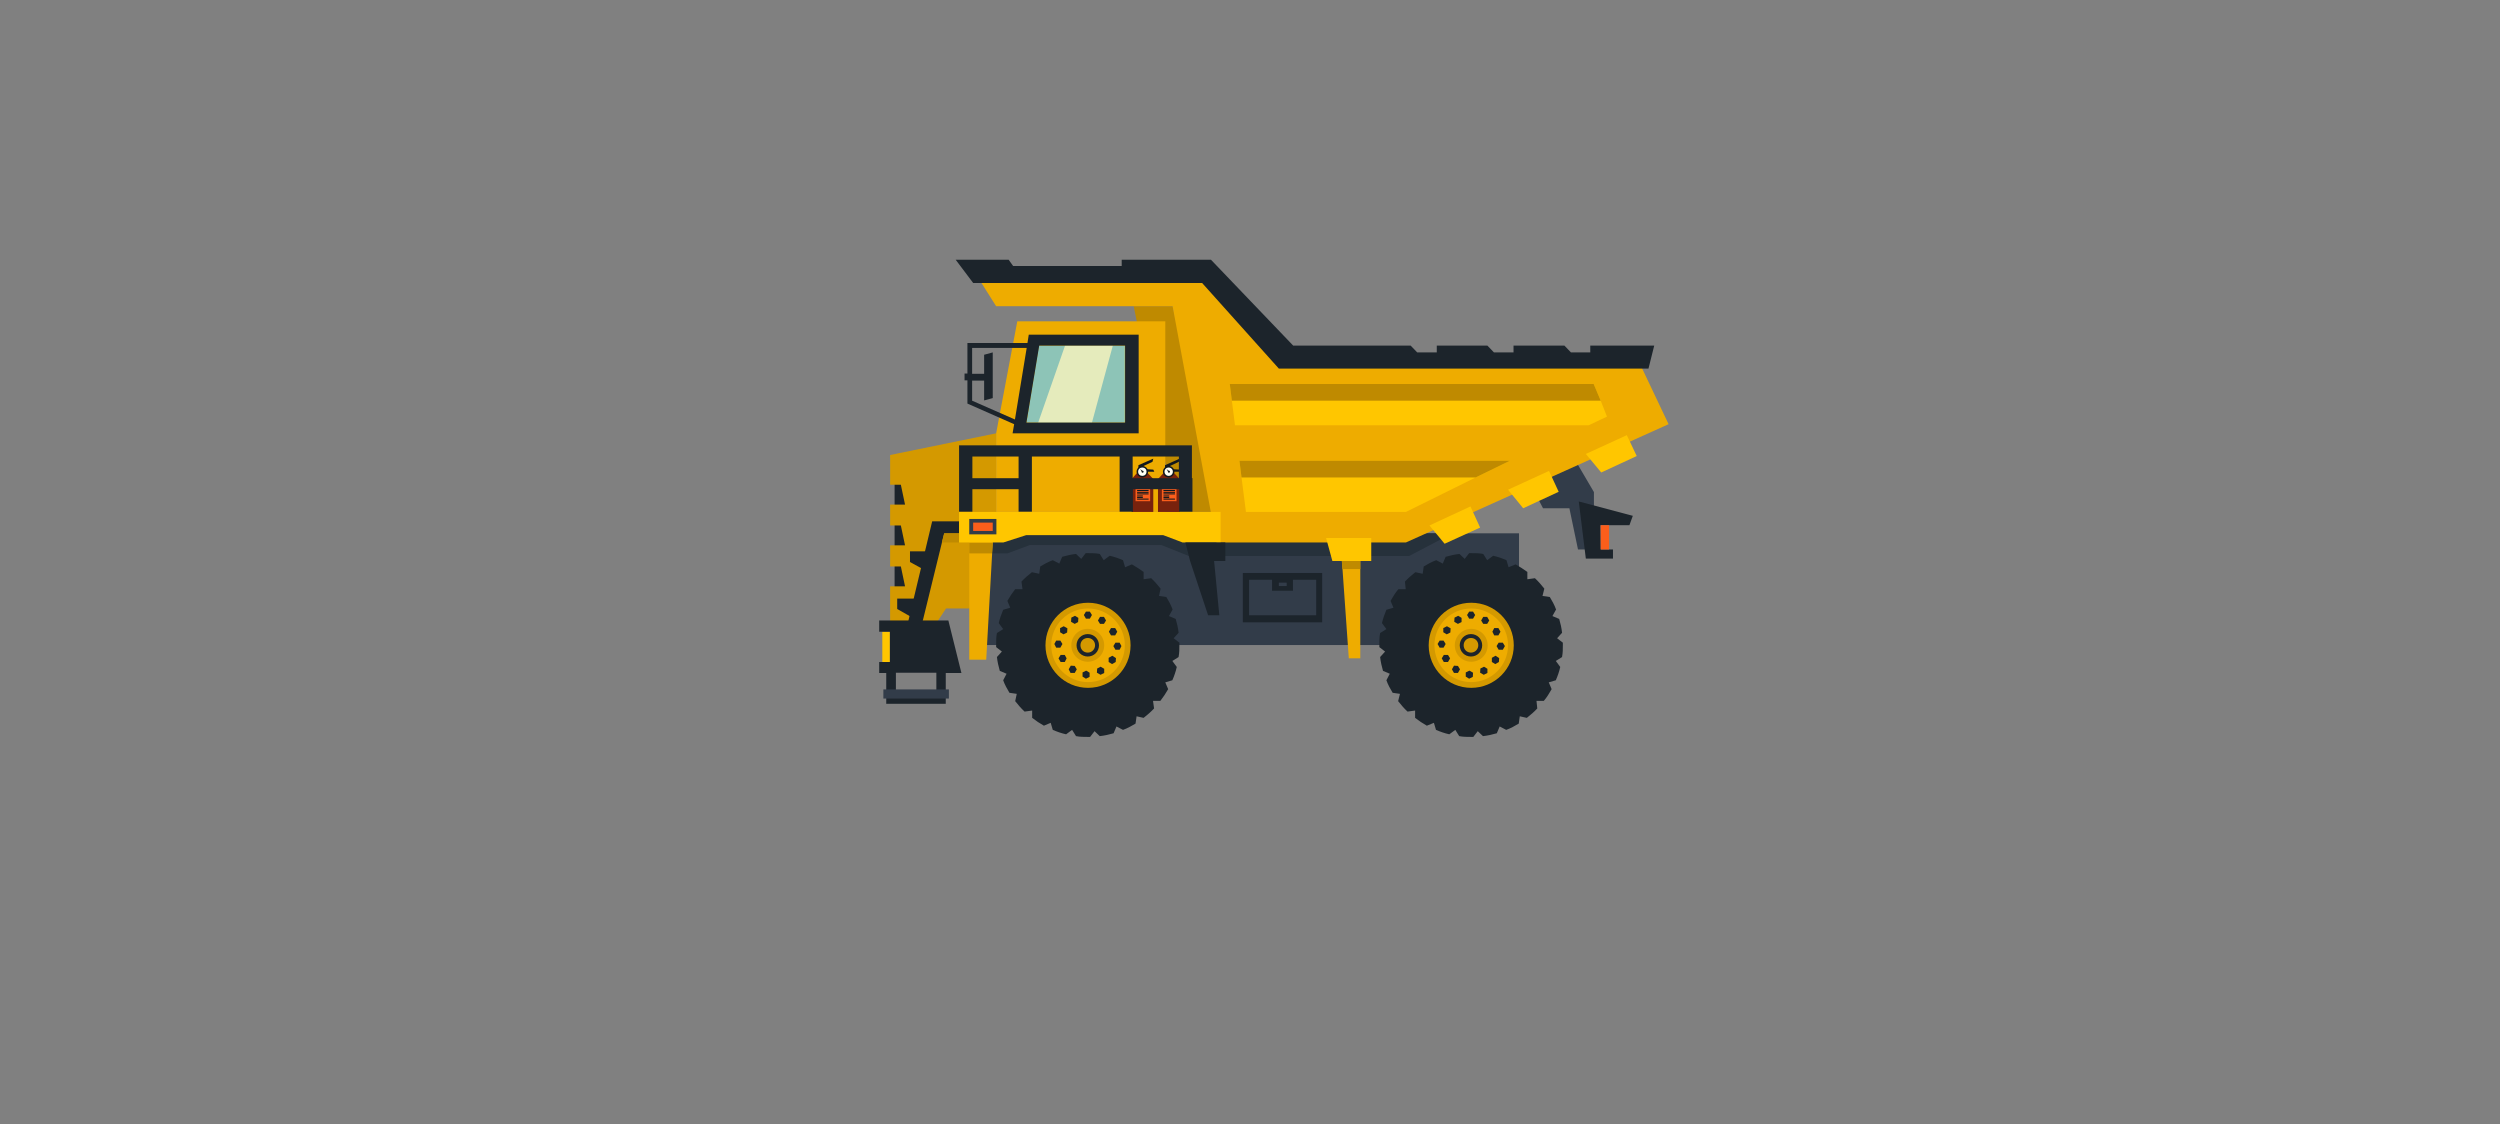 <?xml version="1.0" encoding="UTF-8"?>
<svg xmlns="http://www.w3.org/2000/svg" version="1.1" viewBox="0 0 957.7 430.6">
  <rect x="0" y="0" width="957.7" height="430.6" fill="#808080" stroke="none"/>
  <defs>
    <style>
      .cls-1 {
        fill: #fefff5;
      }

      .cls-2 {
        fill: #8dc4b7;
      }

      .cls-3 {
        fill: #323c49;
      }

      .cls-4 {
        fill: #d49900;
      }

      .cls-5 {
        fill: none;
      }

      .cls-6 {
        fill: #1c242b;
      }

      .cls-7 {
        fill: #fb5e1b;
      }

      .cls-8 {
        fill: #26313b;
      }

      .cls-9 {
        fill: #bf8a00;
      }

      .cls-10 {
        fill: #ffc600;
      }

      .cls-11 {
        fill: #12181c;
      }

      .cls-12 {
        fill: #e5ebbc;
      }

      .cls-13 {
        fill: #eeac00;
      }

      .cls-14 {
        fill: #78220d;
      }
    </style>
  </defs>
  <!-- Generator: Adobe Illustrator 28.6.0, SVG Export Plug-In . SVG Version: 1.2.0 Build 709)  -->
  <g>
    <g id="Layer_1">
      <g>
        <polygon class="cls-9" points="434.3 117.3 450.2 196.1 467.6 196.1 449.2 117.3 434.3 117.3"/>
        <polygon class="cls-3" points="604.5 178.1 610.6 188.5 610.6 210.5 604.5 210.5 601.2 194.7 591.1 194.7 583.3 179.7 604.5 178.1"/>
        <rect class="cls-6" x="342.7" y="180.9" width="6.6" height="50"/>
        <polygon class="cls-4" points="341 174.3 341 185.7 345.1 185.7 346.7 193.3 341 193.3 341 194.8 341 199.1 341 201.3 345.1 201.3 346.7 208.9 341 208.9 341 210.4 341 214.8 341 217 345.1 217 346.7 224.6 341 224.6 341 226.7 341 231 341 239 358.5 239 362.4 233.1 371.3 233.1 381.6 207.8 381.6 166 341 174.3"/>
        <rect class="cls-3" x="376.2" y="204.3" width="205.7" height="42.8"/>
        <polygon class="cls-8" points="556.4 204.3 539.8 213 455.4 213 444.9 208.8 394.5 208.8 385.9 212 380 212 376.2 206.5 376.2 204.3 556.4 204.3"/>
        <polygon class="cls-13" points="380.5 204.3 371.3 204.3 371.3 252.7 377.8 252.7 380.5 204.3"/>
        <polygon class="cls-9" points="371.3 207.8 371.3 212 380 212 380.3 207.8 371.3 207.8"/>
        <polygon class="cls-13" points="381.6 196.1 381.6 166 389.7 123.1 446.4 123.1 446.4 196.1 381.6 196.1"/>
        <rect class="cls-10" x="338" y="242" width="2.9" height="11.6"/>
        <path class="cls-6" d="M368.3,257.8l-5-20.1h-26.5v4.3h4.1v11.6h-4.1v4.2h2.7v11.8h22.8v-11.8h6,0ZM358.7,265.6h-15.5v-7.9h15.5v7.9Z"/>
        <rect class="cls-3" x="338.4" y="264.1" width="25.1" height="3.5"/>
        <polygon class="cls-6" points="353.2 239 361.7 204.3 367.4 204.3 367.4 199.7 357.1 199.7 347.7 239 353.2 239"/>
        <polygon class="cls-6" points="355.4 211.2 348.6 211.2 348.6 215.3 354.8 218.7 355.4 211.2"/>
        <polygon class="cls-6" points="350.5 229.3 343.7 229.3 343.7 233.3 349.9 236.8 350.5 229.3"/>
        <polygon class="cls-9" points="360.8 207.8 367.4 207.8 367.4 204.3 361.7 204.3 360.8 207.8"/>
        <polygon class="cls-13" points="381.6 117.3 449.2 117.3 466 207.8 538.6 207.8 639.2 162.5 627.9 138.7 491.5 138.7 462.4 105.9 374.4 105.9 381.6 117.3"/>
        <polygon class="cls-10" points="467.6 196.1 367.4 196.1 367.4 207.8 384.4 207.8 393.1 205 445.6 205 453 207.8 467.6 207.8 467.6 196.1"/>
        <polygon class="cls-2" points="430.9 132.4 430.9 161.9 393.2 161.9 398 132.4 430.9 132.4"/>
        <polygon class="cls-10" points="578.4 176.5 565.3 182.9 538.6 196.1 477.3 196.1 475.6 182.9 474.8 176.5 578.4 176.5"/>
        <polygon class="cls-10" points="615.6 159.6 608.6 162.9 473.1 162.9 471.9 153.5 471.1 147.1 610.5 147.1 613.2 153.5 615.6 159.6"/>
        <polygon class="cls-9" points="613.2 153.5 471.9 153.5 471.1 147.1 610.5 147.1 613.2 153.5"/>
        <polygon class="cls-9" points="578.4 176.5 565.3 182.9 475.6 182.9 474.8 176.5 578.4 176.5"/>
        <polygon class="cls-5" points="491.3 214.9 476.4 214.9 474 206.1 491.3 206.1 491.3 214.9"/>
        <polygon class="cls-10" points="567 202.1 553.4 208.3 547.6 201.3 563.3 194 567 202.1"/>
        <polygon class="cls-10" points="597.1 188.4 583.5 194.7 577.7 187.6 593.4 180.4 597.1 188.4"/>
        <polygon class="cls-10" points="627 174.7 613.4 181 607.5 173.9 623.2 166.7 627 174.7"/>
        <polygon class="cls-13" points="521.1 214 521.1 252.2 516.7 252.2 514 214 521.1 214"/>
        <polygon class="cls-10" points="525.3 214.9 510.4 214.9 508 206.1 525.3 206.1 525.3 214.9"/>
        <polygon class="cls-9" points="514 214.9 521.1 214.9 521.1 218 514.3 218 514 214.9"/>
        <polygon class="cls-6" points="604.8 192.1 607.5 214 617.9 214 617.9 210.5 613.2 210.5 613.1 201.2 624.2 201.2 625.5 197.6 604.8 192.1"/>
        <rect class="cls-7" x="613.2" y="201.2" width="3.2" height="9.3"/>
        <polygon class="cls-6" points="467.1 235.7 465.1 214.9 469.4 214.9 469.4 207.8 466.3 207.8 456.8 207.8 454.1 207.8 455.9 214.9 462.8 235.7 467.1 235.7"/>
        <g>
          <rect class="cls-6" x="476.1" y="219.5" width="30.4" height="18.9"/>
          <rect class="cls-3" x="478.5" y="222.1" width="25.7" height="13.6"/>
          <rect class="cls-6" x="487.3" y="220.9" width="8" height="5.4"/>
          <rect class="cls-3" x="489.9" y="223.2" width="3" height="1.3"/>
        </g>
        <g>
          <polygon class="cls-14" points="439.1 180.6 437.6 180.6 436.1 180.6 433.5 183.5 433.5 196.1 441.8 196.1 441.8 183.5 439.1 180.6"/>
          <polygon class="cls-11" points="436.1 180.7 442.2 180.7 441.8 179.9 438.7 179.7 437.9 178.6 441.5 176.9 441.8 175.7 436.1 178.2 436.1 180.7"/>
          <path class="cls-11" d="M439.8,180.7c0,1.2-1,2.2-2.2,2.2s-2.2-1-2.2-2.2,1-2.2,2.2-2.2,2.2,1,2.2,2.2Z"/>
          <circle class="cls-1" cx="437.6" cy="180.7" r="1.6"/>
          <path class="cls-11" d="M437.6,180.3h0l-.8-.6.5.9s0,0,0,.1c0,.2.2.4.4.4s.4-.2.4-.4-.2-.4-.4-.4h0Z"/>
          <rect class="cls-7" x="435" y="187.1" width="5.6" height="4.9"/>
          <g>
            <rect class="cls-11" x="435.6" y="187.7" width="4.4" height=".4"/>
            <rect class="cls-11" x="435.6" y="188.4" width="4.4" height=".4"/>
            <rect class="cls-11" x="435.6" y="189" width="4.4" height=".4"/>
            <rect class="cls-11" x="435.6" y="189.8" width="2.2" height=".4"/>
            <rect class="cls-11" x="435.6" y="190.4" width="2.2" height=".4"/>
            <rect class="cls-11" x="435.6" y="191" width="4.4" height=".4"/>
          </g>
        </g>
        <g>
          <polygon class="cls-14" points="449.2 180.6 447.7 180.6 446.3 180.6 443.6 183.5 443.6 196.1 451.9 196.1 451.9 183.5 449.2 180.6"/>
          <polygon class="cls-11" points="446.3 180.7 452.3 180.7 451.9 179.9 448.8 179.7 448 178.6 451.6 176.9 451.9 175.7 446.3 178.2 446.3 180.7"/>
          <path class="cls-11" d="M449.9,180.7c0,1.2-1,2.2-2.2,2.2s-2.2-1-2.2-2.2,1-2.2,2.2-2.2,2.2,1,2.2,2.2Z"/>
          <path class="cls-1" d="M449.3,180.7c0,.9-.7,1.6-1.6,1.6s-1.6-.7-1.6-1.6.7-1.6,1.6-1.6,1.6.7,1.6,1.6Z"/>
          <path class="cls-11" d="M447.7,180.3h0l-.8-.6.5.9s0,0,0,.1c0,.2.2.4.4.4s.4-.2.4-.4-.2-.4-.4-.4h0Z"/>
          <rect class="cls-7" x="445.1" y="187.1" width="5.6" height="4.9"/>
          <g>
            <rect class="cls-11" x="445.7" y="187.7" width="4.4" height=".4"/>
            <rect class="cls-11" x="445.7" y="188.4" width="4.4" height=".4"/>
            <rect class="cls-11" x="445.7" y="189" width="4.4" height=".4"/>
            <rect class="cls-11" x="445.7" y="189.8" width="2.2" height=".4"/>
            <rect class="cls-11" x="445.7" y="190.4" width="2.2" height=".4"/>
            <rect class="cls-11" x="445.7" y="191" width="4.4" height=".4"/>
          </g>
        </g>
        <path class="cls-6" d="M456.6,183.2v-12.6h-89.2v25.4h5.1v-8.6h17.7v8.6h5.1v-21.1h33.6v21.1h5.1v-8.6h17.7v8.6h5.1v-12.9h0ZM390.2,183.2h-17.7v-8.3h17.7v8.3ZM433.9,183.2v-8.3h17.7v8.3h-17.7Z"/>
        <rect class="cls-3" x="371.3" y="198.8" width="10.4" height="5.9"/>
        <rect class="cls-7" x="372.8" y="200.2" width="7.5" height="3.2"/>
        <polygon class="cls-12" points="397.7 161.9 408 132.4 426.3 132.4 418.3 161.9 397.7 161.9"/>
        <path class="cls-6" d="M394.1,128.2l-.5,3.2h-23v11.7h-1.1v2.6h1.1v8.9l17.9,7.9-.6,3.5h48.3v-37.8h-42.1ZM372.4,153.5v-7.7h4.6v7.6l3.3-.9v-17.5l-3.3.9v7.3h-4.6v-9.9h20.9l-4.5,27.4-16.4-7.2h0ZM430.9,161.9h-37.7l4.9-29.5h32.9v29.5Z"/>
        <polygon class="cls-6" points="633.7 132.4 631.5 141.2 489.9 141.2 460.5 108.4 372.8 108.4 366.1 99.5 386.4 99.5 388.1 101.9 429.7 101.9 429.7 99.5 463.9 99.5 495.4 132.4 540.4 132.4 542.9 135 550.4 135 550.4 132.4 569.8 132.4 572.3 135 579.8 135 579.8 132.4 599.3 132.4 601.8 135 609.2 135 609.2 132.4 633.7 132.4"/>
      </g>
      <g id="Tire2">
        <path class="cls-6" d="M598.4,251.7l-2.4,1.5,1.7,2.3c-.4,1.8-1,3.5-1.7,5.1l-2.7.8,1.1,2.6c-.9,1.6-1.8,3.1-3,4.5h-2.8c0,0,.3,2.9.3,2.9-1.2,1.3-2.6,2.5-4,3.6l-2.7-.6-.4,2.8c-1.5.9-3.1,1.8-4.8,2.4l-2.5-1.3-1.1,2.6c-1.7.5-3.5.9-5.3,1.1l-2-1.9-1.7,2.2c-.3,0-.5,0-.8,0-1.5,0-3.1,0-4.6-.3l-1.5-2.4-2.3,1.7c-1.8-.4-3.5-1-5.1-1.7l-.8-2.7-2.7,1.1c-1.6-.9-3.1-1.9-4.5-3v-2.8c0,0-2.9.4-2.9.4-1.3-1.2-2.5-2.6-3.6-4l.7-2.8-2.8-.4c-.9-1.5-1.8-3.1-2.4-4.8l1.3-2.5-2.6-1.1c-.5-1.7-.9-3.5-1.1-5.3l1.9-2.1-2.2-1.7c0-.3,0-.5,0-.8,0-1.6,0-3.1.3-4.6l2.4-1.5-1.7-2.3c.4-1.8,1-3.4,1.7-5.1l2.7-.8-1.1-2.6c.9-1.6,1.8-3.1,3-4.5h2.8c0,0-.3-2.9-.3-2.9,1.2-1.3,2.6-2.5,4-3.6l2.8.6.4-2.8c1.5-.9,3.1-1.8,4.8-2.4l2.5,1.3,1.1-2.6c1.7-.5,3.5-.9,5.3-1.1l2,1.9,1.7-2.2c.3,0,.5,0,.8,0,1.5,0,3.1,0,4.6.3l1.5,2.4,2.3-1.7c1.8.4,3.5,1,5.1,1.7l.8,2.7,2.7-1.1c1.6.9,3.1,1.9,4.5,2.9v2.8c0,0,2.9-.4,2.9-.4,1.3,1.2,2.5,2.6,3.6,4l-.7,2.8,2.8.4c.9,1.5,1.8,3.1,2.4,4.8l-1.4,2.5,2.6,1.1c.5,1.7.9,3.5,1.1,5.3l-1.9,2.1,2.2,1.7c0,.3,0,.5,0,.8,0,1.6,0,3.1-.3,4.6h0Z"/>
        <g>
          <circle class="cls-4" cx="563.6" cy="247.2" r="16.3"/>
          <circle class="cls-13" cx="563.6" cy="247.2" r="14.1"/>
          <g>
            <polygon class="cls-6" points="562.8 237 562 235.6 562.8 234.3 564.3 234.3 565.1 235.6 564.3 237 562.8 237"/>
            <polygon class="cls-6" points="574.1 248.9 573.3 247.5 574.1 246.2 575.7 246.2 576.5 247.5 575.7 248.9 574.1 248.9"/>
            <polygon class="cls-6" points="572.4 243.4 571.7 242 572.4 240.6 574 240.6 574.8 242 574 243.4 572.4 243.4"/>
            <polygon class="cls-6" points="568.2 239 567.4 237.7 568.2 236.3 569.7 236.3 570.5 237.7 569.7 239 568.2 239"/>
            <polygon class="cls-6" points="561.5 257.6 562.9 256.9 564.3 257.7 564.2 259.3 562.8 260 561.5 259.2 561.5 257.6"/>
            <polygon class="cls-6" points="567.1 256.1 568.5 255.4 569.8 256.2 569.8 257.8 568.4 258.5 567 257.7 567.1 256.1"/>
            <polygon class="cls-6" points="571.5 252 572.9 251.2 574.3 252.1 574.2 253.6 572.8 254.4 571.5 253.6 571.5 252"/>
            <polygon class="cls-6" points="553 245.4 553.8 246.7 553 248.1 551.5 248.1 550.7 246.7 551.5 245.4 553 245.4"/>
            <polygon class="cls-6" points="554.7 250.9 555.5 252.2 554.7 253.6 553.1 253.6 552.3 252.2 553.1 250.9 554.7 250.9"/>
            <polygon class="cls-6" points="558.5 255.1 559.3 256.4 558.5 257.8 557 257.8 556.2 256.4 557 255 558.5 255.1"/>
            <polygon class="cls-6" points="559.9 238.3 558.5 239 557.1 238.2 557.2 236.6 558.6 235.9 559.9 236.7 559.9 238.3"/>
            <polygon class="cls-6" points="555.6 242.3 554.2 243 552.9 242.2 552.9 240.6 554.3 239.9 555.7 240.7 555.6 242.3"/>
          </g>
          <path class="cls-4" d="M569.9,247.2c0,3.5-2.8,6.3-6.3,6.3s-6.3-2.8-6.3-6.3,2.8-6.3,6.3-6.3,6.3,2.8,6.3,6.3Z"/>
          <path class="cls-6" d="M567.8,247.2c0,2.4-1.9,4.3-4.3,4.3s-4.3-1.9-4.3-4.3,1.9-4.3,4.3-4.3,4.3,1.9,4.3,4.3Z"/>
          <path class="cls-4" d="M566.3,247.2c0,1.5-1.2,2.8-2.8,2.8s-2.8-1.2-2.8-2.8,1.2-2.8,2.8-2.8,2.8,1.2,2.8,2.8Z"/>
        </g>
         <animateTransform
      attributeName="transform"
      attributeType="XML"
      type="rotate"
      from="360 563.6 247.2"  
      to="0 563.6 247.2"  
      dur="5s"             
      repeatCount="indefinite" />
      </g>
      <g id="Tire1">
        <path class="cls-6" d="M451.5,251.7l-2.4,1.5,1.7,2.3c-.4,1.8-1,3.5-1.7,5.1l-2.7.8,1.1,2.6c-.9,1.6-1.9,3.1-3,4.5h-2.8c0,0,.4,2.9.4,2.9-1.2,1.3-2.6,2.5-4,3.6l-2.7-.6-.4,2.8c-1.5.9-3.1,1.8-4.8,2.4l-2.5-1.3-1.1,2.6c-1.7.5-3.5.9-5.3,1.1l-2-1.9-1.7,2.2c-.3,0-.5,0-.8,0-1.5,0-3.1,0-4.6-.3l-1.5-2.4-2.3,1.7c-1.8-.4-3.5-1-5.1-1.7l-.8-2.7-2.6,1.1c-1.6-.9-3.1-1.9-4.5-3v-2.8c0,0-2.9.4-2.9.4-1.3-1.2-2.5-2.6-3.6-4l.6-2.8-2.8-.4c-.9-1.5-1.8-3.1-2.4-4.8l1.3-2.5-2.6-1.1c-.5-1.7-.9-3.5-1.1-5.3l1.9-2.1-2.2-1.7c0-.3,0-.5,0-.8,0-1.6,0-3.1.3-4.6l2.4-1.5-1.7-2.3c.4-1.8,1-3.4,1.7-5.1l2.7-.8-1.1-2.6c.9-1.6,1.9-3.1,3-4.5h2.8c0,0-.4-2.9-.4-2.9,1.2-1.3,2.6-2.5,4-3.6l2.8.6.4-2.8c1.5-.9,3.1-1.8,4.8-2.4l2.5,1.3,1.1-2.6c1.7-.5,3.5-.9,5.3-1.1l2,1.9,1.7-2.2c.3,0,.5,0,.8,0,1.5,0,3.1,0,4.6.3l1.5,2.4,2.3-1.7c1.8.4,3.5,1,5.1,1.7l.8,2.7,2.6-1.1c1.6.9,3.1,1.9,4.5,2.9v2.8c0,0,2.9-.4,2.9-.4,1.3,1.2,2.5,2.6,3.6,4l-.6,2.8,2.8.4c.9,1.5,1.8,3.1,2.4,4.8l-1.4,2.5,2.6,1.1c.5,1.7.9,3.5,1.1,5.3l-1.9,2.1,2.2,1.7c0,.3,0,.5,0,.8,0,1.6,0,3.1-.3,4.6h0Z"/>
        <g>
          <circle class="cls-4" cx="416.8" cy="247.2" r="16.3"/>
          <circle class="cls-13" cx="416.8" cy="247.2" r="14.1"/>
          <g>
            <polygon class="cls-6" points="416 237 415.2 235.6 416 234.3 417.5 234.3 418.3 235.6 417.5 237 416 237"/>
            <polygon class="cls-6" points="427.3 248.9 426.5 247.5 427.3 246.2 428.9 246.2 429.6 247.5 428.9 248.9 427.3 248.9"/>
            <polygon class="cls-6" points="425.6 243.4 424.8 242 425.6 240.6 427.2 240.6 428 242 427.2 243.4 425.6 243.4"/>
            <polygon class="cls-6" points="421.4 239 420.6 237.7 421.4 236.3 422.9 236.3 423.7 237.7 422.9 239 421.4 239"/>
            <polygon class="cls-6" points="414.7 257.6 416.1 256.9 417.4 257.7 417.4 259.3 416 260 414.7 259.2 414.7 257.6"/>
            <polygon class="cls-6" points="420.3 256.1 421.6 255.4 423 256.2 423 257.8 421.6 258.5 420.2 257.7 420.3 256.1"/>
            <polygon class="cls-6" points="424.7 252 426.1 251.2 427.5 252.1 427.4 253.6 426 254.4 424.7 253.6 424.7 252"/>
            <polygon class="cls-6" points="406.2 245.4 407 246.7 406.2 248.1 404.6 248.1 403.9 246.7 404.6 245.4 406.2 245.4"/>
            <polygon class="cls-6" points="407.9 250.9 408.6 252.2 407.9 253.6 406.3 253.6 405.5 252.2 406.3 250.9 407.9 250.9"/>
            <polygon class="cls-6" points="411.7 255.1 412.5 256.4 411.7 257.8 410.1 257.8 409.4 256.4 410.2 255 411.7 255.1"/>
            <polygon class="cls-6" points="413 238.3 411.7 239 410.3 238.2 410.4 236.6 411.8 235.9 413.1 236.7 413 238.3"/>
            <polygon class="cls-6" points="408.8 242.3 407.4 243 406.1 242.2 406.1 240.6 407.5 239.9 408.9 240.7 408.8 242.3"/>
          </g>
          <path class="cls-4" d="M423,247.2c0,3.5-2.8,6.3-6.3,6.3s-6.3-2.8-6.3-6.3,2.8-6.3,6.3-6.3,6.3,2.8,6.3,6.3Z"/>
          <path class="cls-6" d="M421,247.2c0,2.4-1.9,4.3-4.3,4.3s-4.3-1.9-4.3-4.3,1.9-4.3,4.3-4.3,4.3,1.9,4.3,4.3Z"/>
          <path class="cls-4" d="M419.5,247.2c0,1.5-1.2,2.8-2.8,2.8s-2.8-1.2-2.8-2.8,1.2-2.8,2.8-2.8,2.8,1.2,2.8,2.8Z"/>
        </g>
        <animateTransform
        attributeName="transform"
        attributeType="XML"
        type="rotate"
        from="360 416.8 247.2"  
        to="0 416.8 247.2"  
        dur="5s"              
        repeatCount="indefinite" />
      </g>
    </g>
  </g>
</svg>